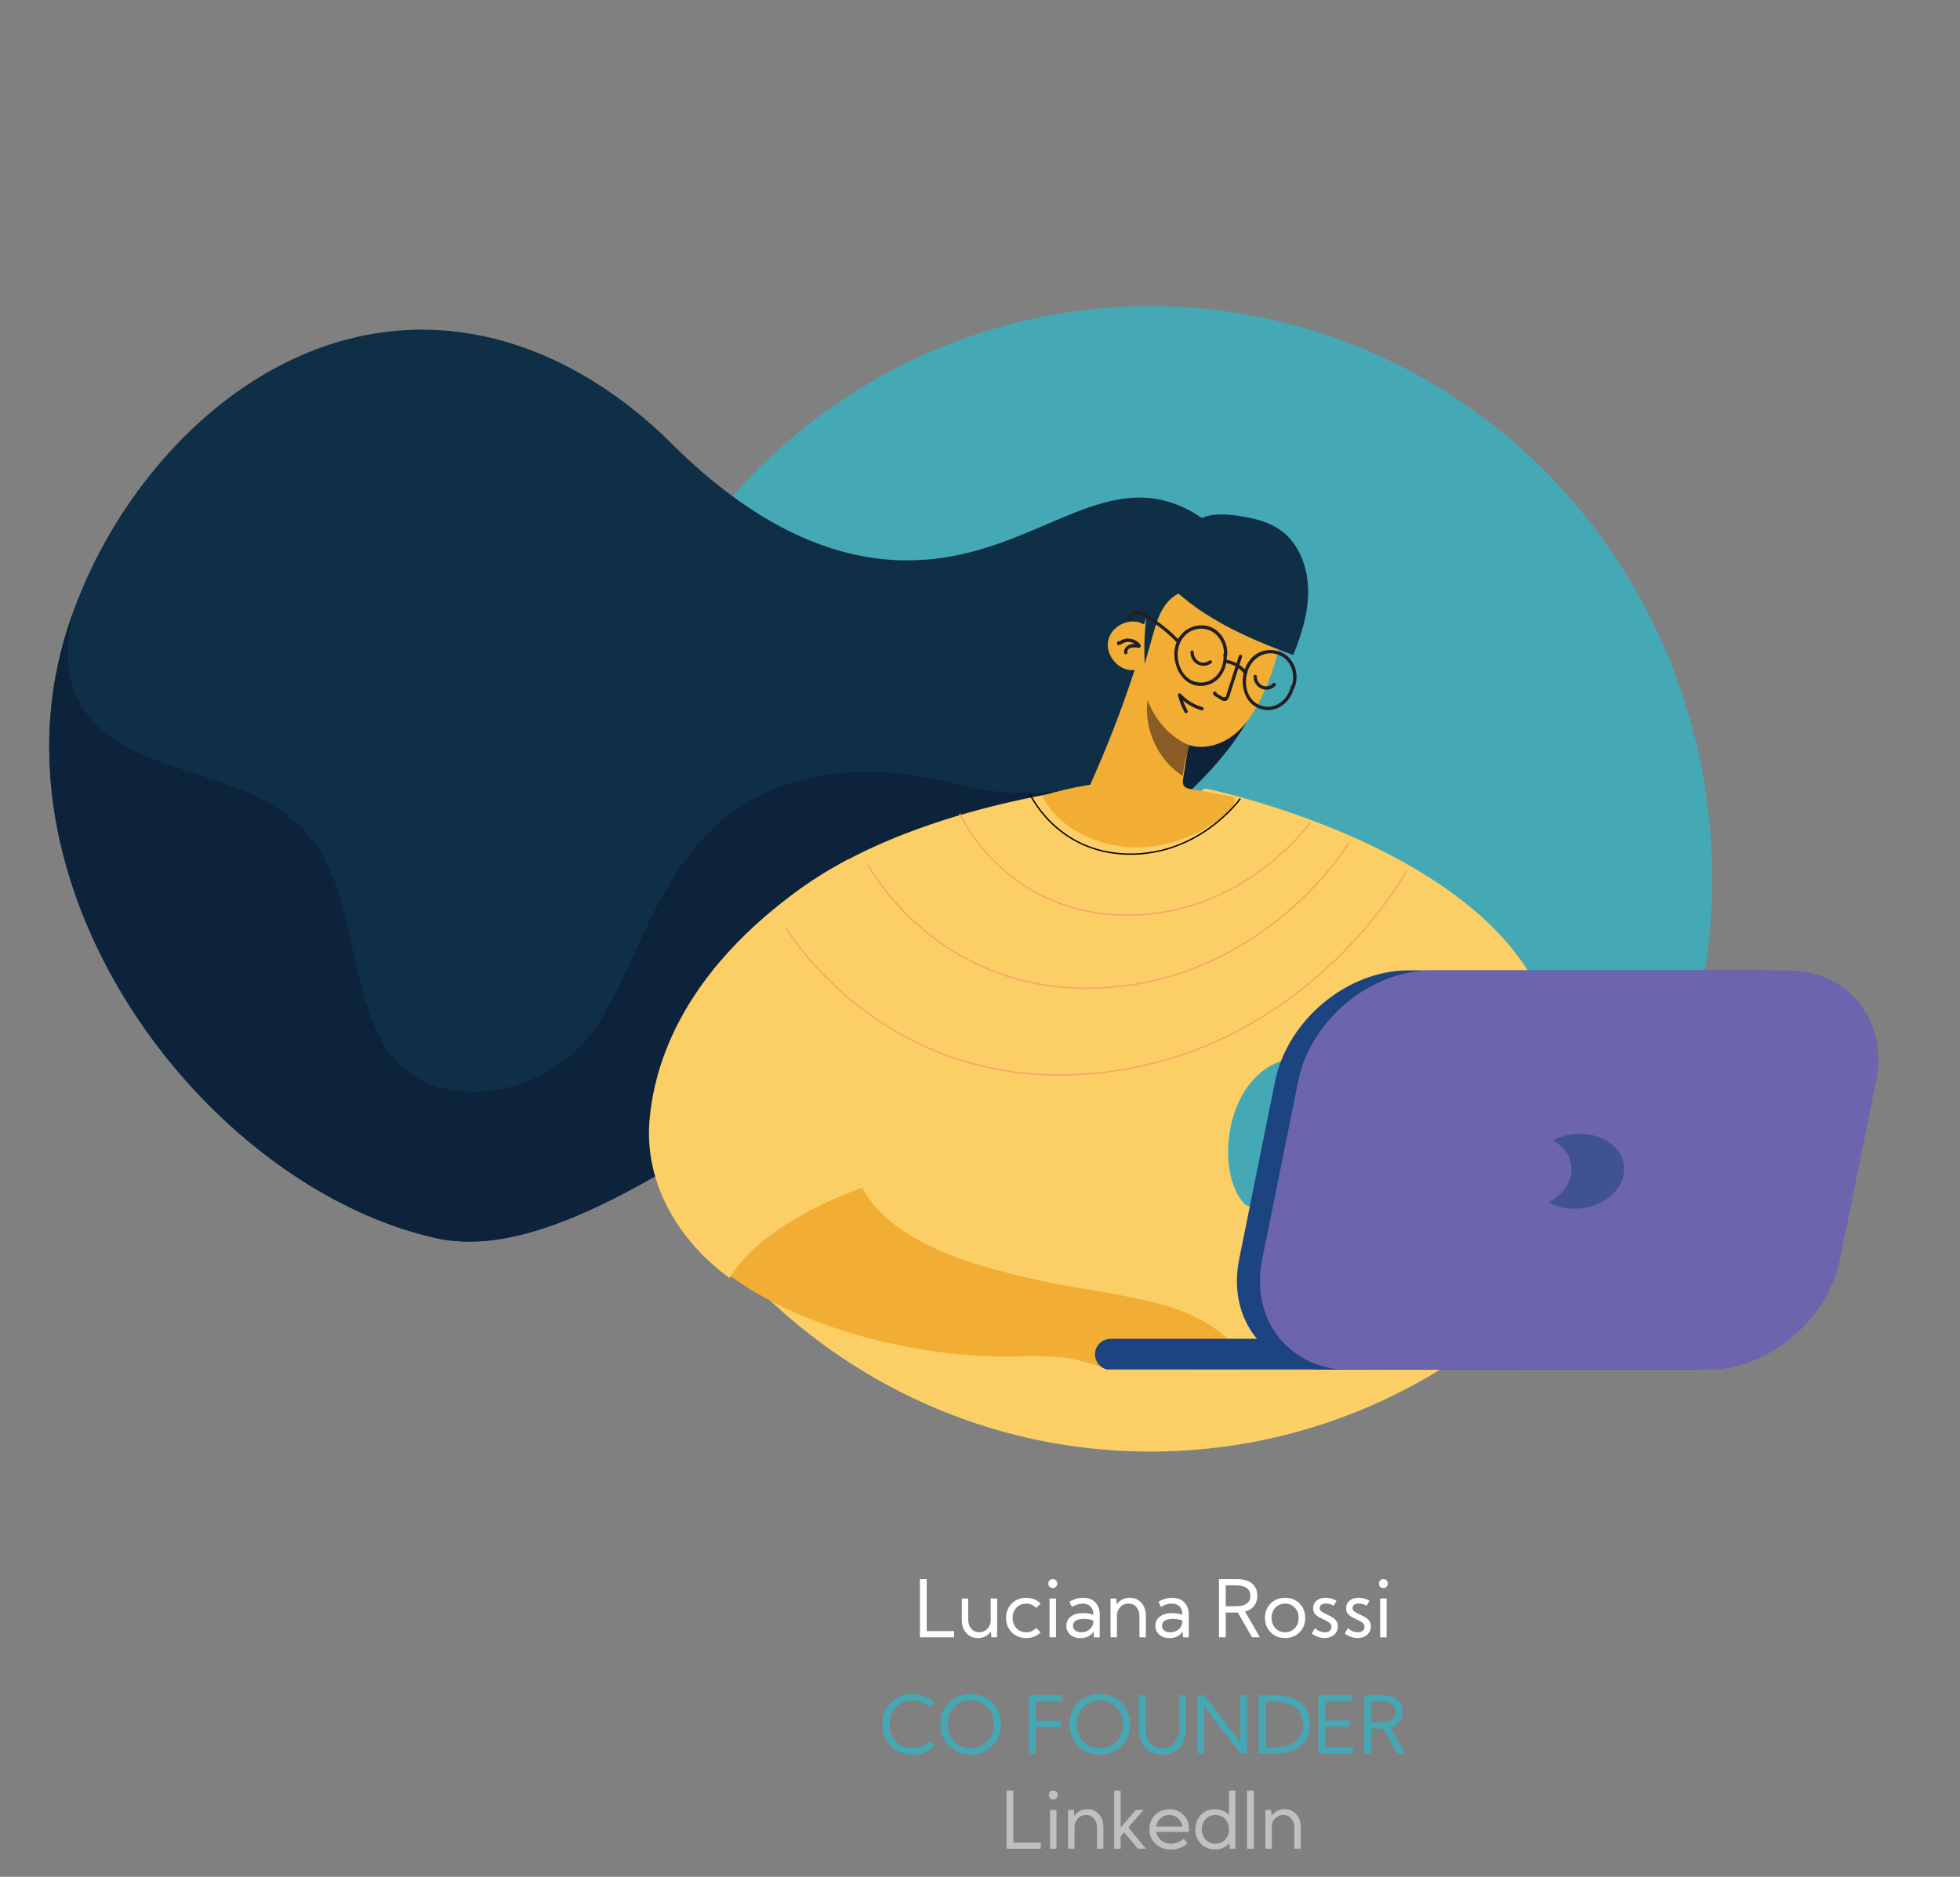 <svg xmlns="http://www.w3.org/2000/svg" xmlns:xlink="http://www.w3.org/1999/xlink" id="Layer_1" x="0px" y="0px" viewBox="0 0 727.46 696.54" style="enable-background:new 0 0 727.46 696.54;" xml:space="preserve">
<rect x="0" y="0" width="727.46" height="696.54" fill="#808080" stroke="none"/>
<style type="text/css">
	.st0{fill:#FFFFFF;}
	.st1{fill:#45A8B5;}
	.st2{opacity:0.5;fill:#FFFFFF;}
	.st3{fill:#FBCF66;}
	.st4{clip-path:url(#SVGID_2_);}
	.st5{fill:#0F2F46;}
	.st6{fill:#0C233B;}
	.st7{fill:#F2AD34;}
	.st8{fill:#231F20;}
	.st9{fill:#875C25;}
	.st10{fill:#4AA4D7;}
	.st11{fill:#1C4480;}
	.st12{fill:#6C65AD;}
	.st13{fill:none;stroke:#F9A368;stroke-width:0.5;stroke-miterlimit:10;}
	.st14{fill:none;stroke:#010101;stroke-width:0.5;stroke-miterlimit:10;}
	.st15{opacity:0.54;fill:#1C4480;}
</style>
<g>
	<path class="st0" d="M354.11,607.66h-12.67v-21.59h2.52v19.29h10.15V607.66z"></path>
	<path class="st0" d="M359.36,593.26v7.83c0,1.39,0.38,2.52,1.13,3.39c0.75,0.87,1.73,1.3,2.94,1.3c0.82,0,1.54-0.2,2.19-0.6   c0.64-0.4,1.15-0.94,1.53-1.63c0.37-0.69,0.56-1.46,0.56-2.33v-7.97h2.38v14.4h-2.15l-0.13-2.19c-0.56,0.78-1.25,1.38-2.08,1.82   s-1.75,0.66-2.77,0.66c-1.16,0-2.19-0.28-3.09-0.84c-0.9-0.56-1.6-1.34-2.12-2.32c-0.51-0.99-0.77-2.12-0.77-3.4v-8.12H359.36z"></path>
	<path class="st0" d="M386.24,605.82c-0.67,0.67-1.46,1.2-2.38,1.57c-0.91,0.37-1.91,0.56-2.99,0.56c-1.44,0-2.72-0.32-3.85-0.97   c-1.13-0.65-2.02-1.54-2.66-2.66c-0.65-1.13-0.97-2.41-0.97-3.85c0-1.44,0.32-2.72,0.97-3.85c0.65-1.13,1.54-2.02,2.66-2.66   c1.13-0.65,2.41-0.97,3.85-0.97c1.08,0,2.08,0.19,2.99,0.56c0.91,0.37,1.7,0.89,2.38,1.55l-1.66,1.66   c-0.45-0.51-0.99-0.9-1.63-1.19s-1.33-0.42-2.09-0.42c-0.97,0-1.83,0.23-2.59,0.69s-1.36,1.09-1.79,1.89   c-0.44,0.8-0.66,1.72-0.66,2.74c0,1.02,0.22,1.93,0.66,2.74c0.44,0.81,1.03,1.44,1.79,1.9s1.62,0.69,2.59,0.69   c0.76,0,1.45-0.14,2.09-0.43c0.63-0.29,1.18-0.68,1.63-1.18L386.24,605.82z"></path>
	<path class="st0" d="M389.09,587.72c0-0.48,0.16-0.88,0.47-1.19c0.31-0.31,0.7-0.47,1.17-0.47c0.48,0,0.88,0.16,1.19,0.47   c0.32,0.31,0.48,0.71,0.48,1.19c0,0.47-0.16,0.86-0.48,1.18c-0.32,0.32-0.72,0.48-1.19,0.48c-0.47,0-0.86-0.16-1.17-0.48   C389.24,588.59,389.09,588.19,389.09,587.72z M389.55,607.66v-14.4h2.39v14.4H389.55z"></path>
	<path class="st0" d="M395.79,603.37c0-1.44,0.56-2.58,1.68-3.43c1.12-0.85,2.63-1.27,4.53-1.27c1.29,0,2.55,0.2,3.79,0.59v-0.17   c0-1.23-0.35-2.19-1.06-2.89c-0.71-0.7-1.67-1.05-2.9-1.05c-1.24,0-2.58,0.41-4.03,1.24l-0.86-1.99c0.97-0.51,1.85-0.87,2.63-1.09   c0.79-0.22,1.63-0.32,2.53-0.32c1.84,0,3.31,0.56,4.41,1.68s1.65,2.62,1.65,4.51v8.49h-2.15l-0.13-2.13   c-0.48,0.76-1.13,1.35-1.96,1.78s-1.78,0.64-2.86,0.64c-1.56,0-2.83-0.42-3.81-1.27C396.27,605.84,395.79,604.73,395.79,603.37z    M402.21,600.82c-1.25,0-2.22,0.22-2.92,0.67c-0.7,0.45-1.05,1.07-1.05,1.88c0,0.73,0.28,1.32,0.84,1.76   c0.56,0.44,1.31,0.66,2.24,0.66c0.84,0,1.6-0.18,2.27-0.53c0.67-0.35,1.2-0.83,1.6-1.44c0.39-0.6,0.59-1.28,0.59-2.03v-0.39   C404.61,601.01,403.42,600.82,402.21,600.82z"></path>
	<path class="st0" d="M412.18,607.66v-14.4h2.15l0.13,2.19c0.57-0.78,1.26-1.38,2.09-1.82s1.75-0.66,2.76-0.66   c1.16,0,2.19,0.28,3.09,0.84c0.9,0.56,1.6,1.34,2.12,2.33c0.51,0.99,0.77,2.12,0.77,3.4v8.12h-2.38v-7.83c0-1.4-0.38-2.53-1.13-3.4   c-0.75-0.86-1.73-1.3-2.94-1.3c-0.82,0-1.55,0.2-2.19,0.6c-0.64,0.4-1.15,0.94-1.53,1.62c-0.37,0.68-0.56,1.46-0.56,2.33v7.98   H412.18z"></path>
	<path class="st0" d="M428.84,603.37c0-1.44,0.56-2.58,1.68-3.43c1.12-0.85,2.63-1.27,4.53-1.27c1.29,0,2.55,0.2,3.79,0.59v-0.17   c0-1.23-0.35-2.19-1.06-2.89c-0.71-0.7-1.67-1.05-2.9-1.05c-1.24,0-2.58,0.41-4.03,1.24l-0.86-1.99c0.97-0.51,1.85-0.87,2.63-1.09   c0.79-0.22,1.63-0.32,2.53-0.32c1.84,0,3.31,0.56,4.41,1.68s1.65,2.62,1.65,4.51v8.49h-2.15l-0.13-2.13   c-0.48,0.76-1.13,1.35-1.96,1.78s-1.78,0.64-2.86,0.64c-1.56,0-2.83-0.42-3.81-1.27C429.33,605.84,428.84,604.73,428.84,603.37z    M435.26,600.82c-1.25,0-2.22,0.22-2.92,0.67c-0.7,0.45-1.05,1.07-1.05,1.88c0,0.73,0.28,1.32,0.84,1.76   c0.56,0.44,1.31,0.66,2.24,0.66c0.84,0,1.6-0.18,2.27-0.53c0.67-0.35,1.2-0.83,1.6-1.44c0.39-0.6,0.59-1.28,0.59-2.03v-0.39   C437.66,601.01,436.47,600.82,435.26,600.82z"></path>
	<path class="st0" d="M452.42,586.07h6.81c2.33,0,4.16,0.54,5.47,1.63c1.31,1.09,1.97,2.6,1.97,4.53c0,1.5-0.4,2.75-1.19,3.76   c-0.8,1.01-1.92,1.71-3.38,2.1l5.53,9.57h-2.92l-5.31-9.21h-4.45v9.21h-2.52V586.07z M458.71,596.14c1.75,0,3.08-0.33,3.99-0.99   s1.38-1.63,1.38-2.91c0-1.27-0.46-2.23-1.37-2.89c-0.91-0.66-2.25-0.99-4-0.99h-3.77v7.77H458.71z"></path>
	<path class="st0" d="M469.49,600.46c0-1.44,0.32-2.72,0.97-3.85c0.65-1.13,1.54-2.02,2.66-2.66c1.13-0.65,2.41-0.97,3.85-0.97   s2.72,0.32,3.85,0.97c1.13,0.65,2.02,1.54,2.66,2.66c0.65,1.13,0.97,2.41,0.97,3.85c0,1.44-0.32,2.72-0.97,3.85   s-1.54,2.01-2.66,2.66c-1.13,0.65-2.41,0.97-3.85,0.97s-2.72-0.32-3.85-0.97c-1.13-0.65-2.02-1.54-2.66-2.66   C469.81,603.19,469.49,601.9,469.49,600.46z M471.93,600.46c0,1.02,0.22,1.93,0.66,2.74c0.44,0.81,1.03,1.44,1.79,1.9   s1.62,0.69,2.59,0.69s1.83-0.23,2.59-0.69c0.76-0.46,1.36-1.09,1.79-1.9c0.44-0.81,0.66-1.72,0.66-2.74c0-1.03-0.22-1.94-0.66-2.74   c-0.44-0.8-1.03-1.43-1.79-1.89c-0.76-0.46-1.62-0.69-2.59-0.69s-1.83,0.23-2.59,0.69s-1.36,1.09-1.79,1.89   C472.15,598.52,471.93,599.44,471.93,600.46z"></path>
	<path class="st0" d="M486.9,606.26l1.12-2c1.15,1.02,2.38,1.53,3.7,1.53c0.78,0,1.38-0.18,1.81-0.55c0.43-0.36,0.65-0.84,0.65-1.42   c0-0.74-0.3-1.31-0.91-1.71c-0.61-0.4-1.3-0.77-2.08-1.12c-0.6-0.28-1.2-0.58-1.79-0.91s-1.07-0.74-1.45-1.24   c-0.38-0.5-0.57-1.15-0.57-1.94c0-1.17,0.43-2.12,1.29-2.84s1.97-1.09,3.33-1.09c0.71,0,1.42,0.1,2.13,0.29   c0.71,0.2,1.34,0.48,1.9,0.84l-1.01,1.84c-0.57-0.3-1.07-0.51-1.51-0.63s-0.9-0.19-1.38-0.19c-0.74,0-1.32,0.15-1.74,0.45   c-0.42,0.3-0.63,0.69-0.63,1.18c0,0.59,0.28,1.06,0.83,1.42s1.19,0.71,1.92,1.04c0.63,0.29,1.26,0.61,1.88,0.97   c0.62,0.36,1.13,0.81,1.55,1.36s0.62,1.25,0.62,2.1c0,0.84-0.22,1.59-0.65,2.23c-0.43,0.64-1.02,1.15-1.76,1.51   c-0.74,0.36-1.59,0.55-2.53,0.55c-0.84,0-1.68-0.15-2.5-0.45C488.29,607.2,487.55,606.79,486.9,606.26z"></path>
	<path class="st0" d="M499.14,606.26l1.12-2c1.15,1.02,2.38,1.53,3.7,1.53c0.78,0,1.38-0.18,1.81-0.55   c0.43-0.36,0.65-0.84,0.65-1.42c0-0.74-0.3-1.31-0.91-1.71c-0.61-0.4-1.3-0.77-2.08-1.12c-0.6-0.28-1.2-0.58-1.79-0.91   s-1.07-0.74-1.45-1.24c-0.38-0.5-0.57-1.15-0.57-1.94c0-1.17,0.43-2.12,1.29-2.84s1.97-1.09,3.33-1.09c0.71,0,1.42,0.1,2.13,0.29   c0.71,0.2,1.34,0.48,1.9,0.84l-1.01,1.84c-0.57-0.3-1.07-0.51-1.51-0.63s-0.9-0.19-1.38-0.19c-0.74,0-1.32,0.15-1.74,0.45   c-0.42,0.3-0.63,0.69-0.63,1.18c0,0.59,0.28,1.06,0.83,1.42s1.19,0.71,1.92,1.04c0.63,0.29,1.26,0.61,1.88,0.97   c0.62,0.36,1.13,0.81,1.55,1.36s0.62,1.25,0.62,2.1c0,0.84-0.22,1.59-0.65,2.23c-0.43,0.64-1.02,1.15-1.76,1.51   c-0.74,0.36-1.59,0.55-2.53,0.55c-0.84,0-1.68-0.15-2.5-0.45C500.53,607.2,499.79,606.79,499.14,606.26z"></path>
	<path class="st0" d="M511.79,587.72c0-0.48,0.16-0.88,0.47-1.19c0.31-0.31,0.7-0.47,1.17-0.47c0.48,0,0.88,0.16,1.19,0.47   c0.32,0.31,0.48,0.71,0.48,1.19c0,0.47-0.16,0.86-0.48,1.18c-0.32,0.32-0.72,0.48-1.19,0.48c-0.47,0-0.86-0.16-1.17-0.48   C511.94,588.59,511.79,588.19,511.79,587.72z M512.25,607.66v-14.4h2.39v14.4H512.25z"></path>
	<path class="st1" d="M345,646.24l1.76,1.76c-1,0.99-2.18,1.77-3.56,2.33c-1.37,0.57-2.87,0.85-4.49,0.85   c-1.62,0-3.12-0.28-4.48-0.83s-2.56-1.34-3.56-2.35c-1.01-1.01-1.79-2.2-2.35-3.56c-0.56-1.37-0.83-2.86-0.83-4.48   s0.28-3.12,0.83-4.48c0.56-1.37,1.34-2.55,2.35-3.56s2.2-1.79,3.56-2.35s2.86-0.83,4.48-0.83c1.62,0,3.12,0.28,4.49,0.84   c1.37,0.56,2.56,1.34,3.56,2.34l-1.76,1.76c-0.78-0.83-1.7-1.47-2.77-1.94c-1.07-0.47-2.24-0.7-3.52-0.7   c-1.66,0-3.14,0.39-4.45,1.16c-1.31,0.77-2.33,1.83-3.07,3.17s-1.12,2.87-1.12,4.59c0,1.71,0.37,3.24,1.12,4.58   c0.74,1.35,1.77,2.41,3.07,3.18c1.3,0.77,2.79,1.16,4.45,1.16c1.28,0,2.45-0.24,3.52-0.71C343.3,647.7,344.23,647.06,345,646.24z"></path>
	<path class="st1" d="M349.06,639.95c0-1.62,0.28-3.12,0.83-4.48c0.56-1.37,1.34-2.55,2.35-3.56s2.2-1.79,3.56-2.35   s2.86-0.83,4.48-0.83c1.62,0,3.12,0.28,4.48,0.83c1.37,0.56,2.56,1.34,3.56,2.35c1.01,1.01,1.79,2.2,2.35,3.56   c0.56,1.37,0.83,2.86,0.83,4.48s-0.28,3.12-0.83,4.48s-1.34,2.56-2.35,3.56c-1.01,1.01-2.2,1.79-3.56,2.35   c-1.37,0.56-2.86,0.83-4.48,0.83c-1.62,0-3.12-0.28-4.48-0.83s-2.56-1.34-3.56-2.35c-1.01-1.01-1.79-2.2-2.35-3.56   C349.34,643.07,349.06,641.58,349.06,639.95z M351.65,639.95c0,1.71,0.37,3.24,1.12,4.58c0.74,1.35,1.77,2.41,3.07,3.18   c1.3,0.77,2.79,1.16,4.45,1.16c1.66,0,3.14-0.39,4.44-1.16c1.3-0.77,2.32-1.83,3.07-3.18c0.75-1.35,1.12-2.88,1.12-4.58   c0-1.72-0.37-3.25-1.12-4.59c-0.75-1.34-1.77-2.4-3.07-3.17c-1.3-0.77-2.78-1.16-4.44-1.16c-1.66,0-3.14,0.39-4.45,1.16   c-1.31,0.77-2.33,1.83-3.07,3.17S351.65,638.24,351.65,639.95z"></path>
	<path class="st1" d="M381.87,629.16h12.38v2.3h-9.86v7.18h9.31v2.3h-9.31v9.8h-2.52V629.16z"></path>
	<path class="st1" d="M396.97,639.95c0-1.62,0.28-3.12,0.83-4.48c0.56-1.37,1.34-2.55,2.35-3.56s2.2-1.79,3.56-2.35   s2.86-0.83,4.48-0.83c1.62,0,3.12,0.28,4.48,0.83c1.37,0.56,2.56,1.34,3.56,2.35c1.01,1.01,1.79,2.2,2.35,3.56   c0.56,1.37,0.83,2.86,0.83,4.48s-0.28,3.12-0.83,4.48s-1.34,2.56-2.35,3.56c-1.01,1.01-2.2,1.79-3.56,2.35   c-1.37,0.56-2.86,0.83-4.48,0.83c-1.62,0-3.12-0.28-4.48-0.83s-2.56-1.34-3.56-2.35c-1.01-1.01-1.79-2.2-2.35-3.56   C397.25,643.07,396.97,641.58,396.97,639.95z M399.57,639.95c0,1.71,0.37,3.24,1.12,4.58c0.74,1.35,1.77,2.41,3.07,3.18   c1.3,0.77,2.79,1.16,4.45,1.16c1.66,0,3.14-0.39,4.44-1.16c1.3-0.77,2.32-1.83,3.07-3.18c0.75-1.35,1.12-2.88,1.12-4.58   c0-1.72-0.37-3.25-1.12-4.59c-0.75-1.34-1.77-2.4-3.07-3.17c-1.3-0.77-2.78-1.16-4.44-1.16c-1.66,0-3.14,0.39-4.45,1.16   c-1.31,0.77-2.33,1.83-3.07,3.17S399.57,638.24,399.57,639.95z"></path>
	<path class="st1" d="M422.59,641.25v-12.09h2.52v12.52c0,1.39,0.26,2.63,0.78,3.71c0.52,1.08,1.25,1.93,2.19,2.55   c0.94,0.62,2.04,0.94,3.3,0.94c1.27,0,2.37-0.31,3.3-0.94c0.94-0.62,1.66-1.47,2.18-2.55s0.78-2.32,0.78-3.71v-12.52h2.52v12.09   c0,2.02-0.35,3.77-1.04,5.25c-0.7,1.49-1.7,2.64-3.01,3.46s-2.89,1.22-4.73,1.22c-1.83,0-3.41-0.41-4.72-1.22s-2.32-1.97-3.02-3.46   C422.94,645.02,422.59,643.26,422.59,641.25z"></path>
	<path class="st1" d="M446.91,629.16l13.4,17.56v-17.56h2.52v21.59h-2.52l-13.4-17.56v17.56h-2.45v-21.59H446.91z"></path>
	<path class="st1" d="M473.02,650.78h-5.87v-21.59h5.87c4.24,0,7.5,0.94,9.77,2.81c2.27,1.88,3.41,4.53,3.41,7.95   c0,3.44-1.14,6.1-3.41,7.99C480.52,649.83,477.26,650.78,473.02,650.78z M473.02,648.48c3.42,0,6.04-0.74,7.86-2.23   s2.74-3.58,2.74-6.29c0-2.7-0.91-4.78-2.74-6.25c-1.82-1.47-4.44-2.21-7.86-2.21h-3.35v16.99H473.02z"></path>
	<path class="st1" d="M489.37,629.16h12.38v2.3h-9.86v7.04h9.29v2.3h-9.29v7.64h10.29v2.3h-12.81V629.16z"></path>
	<path class="st1" d="M506.35,629.16h6.81c2.33,0,4.16,0.54,5.47,1.63c1.31,1.09,1.97,2.6,1.97,4.53c0,1.5-0.4,2.75-1.19,3.76   c-0.8,1.01-1.92,1.71-3.38,2.1l5.53,9.57h-2.92l-5.31-9.21h-4.45v9.21h-2.52V629.16z M512.64,639.23c1.75,0,3.08-0.33,3.99-0.99   s1.38-1.63,1.38-2.91c0-1.27-0.46-2.23-1.37-2.89c-0.91-0.66-2.25-0.99-4-0.99h-3.77v7.77H512.64z"></path>
	<path class="st2" d="M386.27,686.13h-12.67v-21.59h2.52v19.29h10.15V686.13z"></path>
	<path class="st2" d="M389.26,666.19c0-0.48,0.16-0.88,0.47-1.19c0.31-0.31,0.7-0.47,1.17-0.47c0.48,0,0.88,0.16,1.19,0.47   c0.32,0.31,0.48,0.71,0.48,1.19c0,0.47-0.16,0.86-0.48,1.18c-0.32,0.32-0.72,0.48-1.19,0.48c-0.47,0-0.86-0.16-1.17-0.48   C389.42,667.05,389.26,666.66,389.26,666.19z M389.72,686.13v-14.4h2.39v14.4H389.72z"></path>
	<path class="st2" d="M396.42,686.13v-14.4h2.15l0.13,2.19c0.57-0.78,1.26-1.38,2.09-1.82s1.75-0.66,2.76-0.66   c1.16,0,2.19,0.28,3.09,0.84c0.9,0.56,1.6,1.34,2.12,2.33c0.51,0.99,0.77,2.12,0.77,3.4v8.12h-2.38v-7.83c0-1.4-0.38-2.53-1.13-3.4   c-0.75-0.86-1.73-1.3-2.94-1.3c-0.82,0-1.55,0.2-2.19,0.6c-0.64,0.4-1.15,0.94-1.53,1.62c-0.37,0.68-0.56,1.46-0.56,2.33v7.98   H396.42z"></path>
	<path class="st2" d="M413.55,664.53h2.38v13.75c0.08-0.1,0.15-0.19,0.22-0.29c0.07-0.1,0.15-0.19,0.24-0.29l5.18-5.97h2.86   l-5.64,6.49l6.54,7.9h-2.98l-5.14-6.09l-1.28,1.48v4.61h-2.38V664.53z"></path>
	<path class="st2" d="M441.32,678.92v0.96h-12.21c0.24,1.28,0.86,2.33,1.85,3.15c0.99,0.82,2.19,1.23,3.59,1.23   c0.78,0,1.6-0.15,2.46-0.45c0.86-0.3,1.65-0.79,2.36-1.46l1.4,1.79c-1.05,0.87-2.09,1.47-3.13,1.8c-1.04,0.33-2.05,0.49-3.02,0.49   c-1.55,0-2.94-0.32-4.15-0.97c-1.21-0.65-2.16-1.54-2.84-2.68c-0.69-1.14-1.03-2.44-1.03-3.9c0-1.42,0.32-2.69,0.96-3.81   c0.64-1.12,1.53-2,2.65-2.64c1.12-0.64,2.39-0.96,3.81-0.96s2.68,0.32,3.77,0.96c1.09,0.64,1.95,1.53,2.58,2.65   C441.01,676.18,441.32,677.47,441.32,678.92z M429.09,677.87h9.76c-0.21-1.26-0.75-2.28-1.63-3.07c-0.87-0.79-1.94-1.19-3.2-1.19   c-1.28,0-2.37,0.4-3.27,1.2C429.86,675.61,429.3,676.63,429.09,677.87z"></path>
	<path class="st2" d="M450.89,671.44c1.06,0,2.03,0.19,2.94,0.58c0.9,0.38,1.67,0.92,2.32,1.6v-9.08h2.38v21.59h-2.14l-0.13-2   c-0.64,0.71-1.42,1.27-2.35,1.68c-0.92,0.41-1.92,0.61-3.01,0.61c-1.39,0-2.64-0.32-3.74-0.97c-1.1-0.65-1.96-1.54-2.59-2.66   c-0.63-1.13-0.94-2.41-0.94-3.85c0-1.44,0.31-2.72,0.94-3.85c0.63-1.13,1.49-2.02,2.59-2.66   C448.25,671.77,449.5,671.44,450.89,671.44z M446.07,678.93c0,1.02,0.22,1.93,0.66,2.74c0.44,0.81,1.03,1.44,1.79,1.9   s1.62,0.69,2.59,0.69s1.83-0.23,2.59-0.69c0.76-0.46,1.36-1.09,1.79-1.9c0.44-0.81,0.66-1.72,0.66-2.74c0-1.03-0.22-1.94-0.66-2.74   c-0.44-0.8-1.03-1.43-1.79-1.89c-0.76-0.46-1.62-0.69-2.59-0.69s-1.83,0.23-2.59,0.69s-1.36,1.09-1.79,1.89   C446.29,676.99,446.07,677.9,446.07,678.93z"></path>
	<path class="st2" d="M465.35,664.53v21.59h-2.52v-21.59H465.35z"></path>
	<path class="st2" d="M469.66,686.13v-14.4h2.15l0.13,2.19c0.57-0.78,1.26-1.38,2.09-1.82s1.75-0.66,2.76-0.66   c1.16,0,2.19,0.28,3.09,0.84c0.9,0.56,1.6,1.34,2.12,2.33c0.51,0.99,0.77,2.12,0.77,3.4v8.12h-2.38v-7.83c0-1.4-0.38-2.53-1.13-3.4   c-0.75-0.86-1.73-1.3-2.94-1.3c-0.82,0-1.55,0.2-2.19,0.6c-0.64,0.4-1.15,0.94-1.53,1.62c-0.37,0.68-0.56,1.46-0.56,2.33v7.98   H469.66z"></path>
</g>
<g>
	<ellipse class="st1" cx="426.97" cy="326.16" rx="208.54" ry="212.56"></ellipse>
	<path class="st3" d="M264.72,439.84l-10.43,5.53c37.51,56.33,100.85,93.35,172.68,93.35c47.78,0,91.79-16.39,126.96-43.93   l-166.74-7.32L264.72,439.84z"></path>
	<g>
		<defs>
			
				<rect id="SVGID_1_" x="6.56" y="101.55" transform="matrix(-1 -4.487134e-11 4.487134e-11 -1 728.247 609.809)" width="715.13" height="406.7"></rect>
		</defs>
		<clipPath id="SVGID_2_">
			<use xlink:href="#SVGID_1_" style="overflow:visible;"></use>
		</clipPath>
		<g class="st4">
			<g>
				<g>
					<path class="st3" d="M363.93,494.84c44.22,6.24,66.76,9.27,86.75,7.94c51.03-3.4,35.15,4.54,58.4-6.24       c15.43-7.15,19.23,5.81,13.63-6.86c-10.88-24.55-39.84-31.59-60.63-42.69l-0.01-0.01c-6.94-3.71-12.97-7.86-17.11-13.28       c-2.74-3.58-4.66-7.71-5.46-12.63c-5.16-31.56,41.75-56.72,37.61-62.8c-2.33-3.43-21.09-0.94-46.81,8.22       c-54.59,19.46-76.56,8.71-128.72,80.15C277.13,480.12,311.9,487.5,363.93,494.84z"></path>
					<path class="st3" d="M428.76,413.15c0,0,5.62,13.02,16.48,23.32c4.66,4.42,10.28,8.33,16.82,10.51       c-11.98-12.1-7.31-51.96,19.26-54.37c26.59-2.42,38.67,54.38,62.84,54.38h0.03c24.14-0.03,33.19-41.1,33.19-41.1       c10.54-84.67-129.91-113.25-129.91-113.25c-10.61,3.26-15.2,41.39-17.19,73.85C428.77,391.34,428.76,412.91,428.76,413.15z"></path>
					<g>
						<path class="st5" d="M161.32,459.4c45.96,10.51,111.52-38.04,242.65-135.14c31.28-23.16,63.09-48.5,66.65-78.97        c0.36-3.15,0.42-6.33,0.16-9.59c-1.48-18.12-13.33-39.01-31.69-47.44c-32.37-14.86-58.3,21.27-105.42,19.66        c-20.3-0.71-49.14-8.55-83.58-42.47c-11.52-11.65-44.82-42.14-91.27-43.08c-62.6-1.28-113.02,51.81-132.03,105.72l-0.01,0.02        c-2.2,6.23-3.98,12.48-5.31,18.66C1.29,340.59,80.1,440.81,161.32,459.4z"></path>
						<path class="st6" d="M161.32,459.4c45.96,10.51,111.52-38.04,242.65-135.14c31.28-23.16,63.09-48.5,66.65-78.97        c-21.02,25.59-60.73,59.75-114.95,45.81c-33.76-8.67-70.32-6.7-95.23,20.56c-18.39,20.14-23.91,44.58-37.8,67.2        c-10.3,16.74-29.28,26.86-48.71,26.25c-45.16-1.42-37.58-54.05-52.25-83.91c-12.89-26.24-37.66-29.43-62.12-38.4        c-26.83-9.83-38.84-24.74-32.78-54.68c-2.2,6.23-3.98,12.48-5.31,18.66C1.29,340.59,80.1,440.81,161.32,459.4z"></path>
					</g>
					<g>
						<g>
							<g>
								<path class="st3" d="M446.57,296.15c-4.63,1.35-12-6.92-20.34-7.22c-9.8-0.35-17.14,7.17-21.92,5.15          c-6.32,48.01-20.17,73.36-30.92,96.29c-11.74,25.02-32.81,43.65-32.79,57.38c0.09,43.12-6.51,28.17,21.06,47.09          c12.51,8.58,22.68-5.16,57.83,3.97c50.91,13.22,17.97,77.03,31.67,42.24c8.64-21.92,12.92-55.99-1.63-66.42          c-9.72-6.97-19.92,2.29-27.2-3.93c-14.48-12.36,24.06-59.2,28.96-123.88C453.19,321.83,450.12,310.51,446.57,296.15z"></path>
							</g>
						</g>
					</g>
					<path class="st3" d="M351.04,468.09c30.16-51.76,59.92-66.27,63.87-110.8c2.37-26.77-5.89-49.59-13.22-64.64       c-23.7,3.5-96.69,16.51-128.52,60.42c-10.25,14.14-10.39,23.43-9.74,28.34c2.43,18.51,9.7,66.78,40.41,73.74L351.04,468.09z"></path>
					<path class="st7" d="M242.76,416.65c6.33-62.76,72.25-97.79,72.25-97.79l1.95,97.7c-1.82,9.57-0.46,17.56,3.05,24.24       c3.54,6.75,9.1,11.91,15.35,16.09c11.65,7.79,25.25,12.12,38.73,15.54c5.46,1.38,10.95,2.56,16.44,3.82       c5.86,1.35,34.11,5.01,47.31,10.02c20.14,7.65,29.81,21.75,19.82,27.14c-2.65,1.43-5.28,0.81-7.84-0.44       c-5.7-2.77-10.14-7.21-16.33-9.06c-4.51-1.35-8.12-0.71-12.24,1.35c-3.51,1.75-7.02,3.57-11.04,2.42       c-5.71-1.64-11.2-3.56-17.17-4.04c-6.27-0.51-12.57-0.3-18.85-0.21c-29.41,0.39-74.04-8.58-103.04-29.82       C252.47,459.96,240.28,441.23,242.76,416.65z"></path>
					<path class="st3" d="M270.77,474.33c10.81-17.96,38.03-29.62,49.23-33.54c-3.5-6.68,4.23-18.67,6.05-28.24L315,318.85       c0,0-67.51,33.05-73.84,95.81C238.68,439.24,252.1,460.69,270.77,474.33z"></path>
					<g>
						<path class="st5" d="M432.55,209.09c-10.06-7.41-27.12-5.62-36.96,2.32c-7.45,6.01-12.59,14.98-14.11,24.59        c-1.52,9.61,0.61,19.77,5.83,27.86c2.22,3.44,4.99,6.53,8.27,8.91c3.91,2.84,8.44,4.61,12.91,6.36        c4.06,1.59,8.38,3.2,12.66,2.39c1.98-0.37,3.85-1.25,5.61-2.26c11.87-6.79,19.71-19.47,23.83-32.79        c1.31-4.24,2.3-8.64,2.18-13.08c-0.17-5.98-2.51-11.99-6.86-15.94c-1.95-1.77-4.25-3.1-6.52-4.41        C436.32,211.27,435.63,210.86,432.55,209.09"></path>
						<path class="st7" d="M404.6,291.3c6.26-13.89,11.78-28.14,16.53-42.65c-5.59,0.77-10.98-5.23-9.81-10.92        c1.17-5.69,8.47-8.95,13.29-5.94c1.99-6.2,4.54-12.21,7.59-17.94c0.58-1.08,1.2-2.19,2.19-2.88c1.21-0.85,2.77-0.95,4.23-0.93        c12.73,0.15,24.49,6.55,35.58,12.95c0.85,0.49,1.74,1.02,2.19,1.9c0.46,0.89,0.4,1.96,0.31,2.96        c-0.92,10.14-3.54,20.13-7.71,29.37c-2.58,5.72-5.85,11.29-10.66,15.21c-4.8,3.92-11.37,5.95-17.19,4.02        c-0.66,4.09-1.32,8.19-1.99,12.28c-0.16,1.02-0.3,2.17,0.31,2.98c0.55,0.74,1.52,0.95,2.41,1.11        c5.4,0.99,10.79,1.98,16.19,2.98c0.76,2.75-1.48,5.38-3.71,7.09c-9.98,7.69-22.53,12.18-34.95,11.55        c-12.54-0.64-27.13-7.45-32.58-19.1c5.59-1.71,11.29-3.04,17.05-3.98"></path>
						<g>
							<path class="st8" d="M423.17,239.14c-0.96-1.18-2.29-1.92-3.8-2.1c-0.71-0.08-1.45-0.04-2.13,0.15         c-0.3,0.08-0.61,0.19-0.89,0.32c-0.19,0.09-0.92,0.7-1.12,0.7c0.19,0.16,0.38,0.32,0.57,0.48c-0.01,0.08-0.03,0.16-0.04,0.24         c-0.24,0.08-0.47,0.16-0.71,0.24c0.03,0.01,0.05,0.03,0.08,0.04c0.71,0.34,1.1-0.83,0.39-1.17         c-0.03-0.01-0.05-0.03-0.08-0.04c-0.26-0.12-0.56,0.05-0.71,0.24c-0.18,0.22-0.21,0.43-0.14,0.7         c0.07,0.26,0.29,0.48,0.57,0.48c0.36,0.01,0.49-0.08,0.8-0.24c0.79-0.43,1.3-0.82,2.24-0.93c1.59-0.17,3.06,0.46,4.06,1.69         C422.75,240.57,423.67,239.75,423.17,239.14L423.17,239.14z"></path>
						</g>
						<g>
							<path class="st8" d="M422.95,239.25c-1.33-0.26-2.77-0.5-4.03,0.15c-1.06,0.54-1.8,1.6-1.74,2.8         c0.04,0.78,1.27,0.86,1.23,0.07c-0.11-2.28,2.63-2.15,4.15-1.85C423.33,240.56,423.73,239.4,422.95,239.25L422.95,239.25z"></path>
						</g>
						<path class="st5" d="M429.25,211.43c0.4,0.95,1.07,1.74,1.74,2.5c12.83,14.52,31.04,22.58,49.01,29.17        c3.1-7.72,5.66-15.86,5.52-24.2c-0.13-8.34-3.33-16.96-9.87-21.85c-4.56-3.41-10.27-4.74-15.86-5.58        c-4.85-0.73-10.05-1.11-14.45,1.15c-2.86,1.47-5.11,3.93-7.3,6.34c-3.45,3.8-6.97,7.73-8.8,12.57"></path>
						<path class="st5" d="M429.48,211.55c-3.69,11.19-5.27,23.11-4.61,34.89c1-3.57,2.01-7.13,3.01-10.7        c0.89-3.15,1.78-6.32,3.35-9.18c1.56-2.85,3.88-5.39,6.86-6.55c-1.05-4.08-4.43-7.41-8.43-8.32"></path>
						<g>
							<path class="st8" d="M459.83,243.37c-1.03,3.22-2.07,6.45-3.1,9.67c-0.49,1.52-0.97,3.03-1.46,4.55         c-0.07,0.23-0.13,0.71-0.3,0.9c-0.63,0.71-1.48-0.01-1.98-0.33c-0.36-0.23-1.51-0.73-1.64-1.09         c-0.05,0.25-0.09,0.49-0.14,0.74c0.04-0.03,0.08-0.06,0.12-0.09c-0.29-0.02-0.58-0.03-0.87-0.05         c0.03,0.03,0.05,0.06,0.08,0.09c0.55,0.57,1.47-0.25,0.92-0.82c-0.03-0.03-0.05-0.06-0.08-0.09         c-0.25-0.26-0.59-0.25-0.87-0.05c-0.04,0.03-0.08,0.06-0.12,0.09c-0.24,0.17-0.23,0.5-0.14,0.74         c0.23,0.63,1.07,0.92,1.58,1.25c0.67,0.43,1.4,1.03,2.19,1.23c1.53,0.38,2.02-0.94,2.41-2.13c1.54-4.73,3.04-9.48,4.56-14.22         C461.24,243.01,460.07,242.62,459.83,243.37L459.83,243.37z"></path>
						</g>
						<g>
							<path class="st8" d="M446.35,262.45c-3.13-0.89-5.85-2.55-8.07-4.93c-0.4-0.43-1.22-0.08-1.06,0.54         c0.55,2.2,1.37,4.29,2.45,6.29c0.38,0.69,1.48,0.14,1.1-0.56c-1.04-1.9-1.82-3.88-2.35-5.99c-0.35,0.18-0.71,0.36-1.06,0.54         c2.36,2.52,5.27,4.33,8.59,5.27C446.71,263.83,447.11,262.66,446.35,262.45L446.35,262.45z"></path>
						</g>
						<g>
							<path class="st8" d="M455.46,243.39c0.47-4.41-1.95-9-6.16-10.68c-3.91-1.56-8.63-0.14-11.2,3.14         c-5.66,7.23,0.03,21.29,10.2,18.33c4.89-1.42,7.47-6.61,6.96-11.45c-0.08-0.79-1.29-0.52-1.2,0.26         c0.53,5.06-2.97,10.37-8.4,10.33c-5.52-0.04-8.59-5.44-8.58-10.46c0.01-4.99,3.46-9.48,8.7-9.54         c5.3-0.06,8.98,4.96,8.45,10.01C454.15,244.1,455.38,244.17,455.46,243.39L455.46,243.39z"></path>
						</g>
						<g>
							<path class="st8" d="M480.32,255.57c1.79-4.01,0.88-9.13-2.5-12.04c-3.26-2.81-8.33-3.08-11.85-0.59         c-7.31,5.18-6.24,19.48,3.75,20.55c5.17,0.56,9.57-3.6,10.58-8.45c0.16-0.77-1-1.17-1.17-0.39c-1.04,4.97-5.81,8.96-11,7.26         c-5.17-1.7-6.58-7.65-5.18-12.44c1.42-4.86,6.06-8.21,11.15-6.61c5.12,1.61,7.14,7.62,5.05,12.32         C478.83,255.9,480,256.29,480.32,255.57L480.32,255.57z"></path>
						</g>
						<g>
							<path class="st8" d="M437.81,237.74c-3.25-3.4-6.9-6.4-10.91-8.86c-1.54-0.94-3.46-2.31-5.38-2.06         c-1.5,0.2-2.7,1.39-2.66,2.93c0.02,0.79,1.25,0.86,1.23,0.07c-0.07-3.01,3.68-1.35,5.01-0.59c1.44,0.83,2.84,1.73,4.19,2.69         c2.75,1.96,5.28,4.19,7.61,6.63C437.44,239.13,438.36,238.31,437.81,237.74L437.81,237.74z"></path>
						</g>
						<g>
							<path class="st8" d="M455.4,246.16c2.58,0.45,4.77,1.85,6.38,3.9c0.31-0.27,0.61-0.55,0.92-0.82         c-0.15-0.14-0.31-0.28-0.46-0.43c-0.58-0.53-1.5,0.28-0.92,0.82c0.15,0.14,0.31,0.28,0.46,0.43         c0.58,0.53,1.41-0.19,0.92-0.82c-1.82-2.32-4.32-3.8-7.23-4.31C454.69,244.79,454.63,246.02,455.4,246.16L455.4,246.16z"></path>
						</g>
						<path class="st9" d="M441.32,276.52c-7.16-2.88-12.61-9.38-15.42-16.75c-1.38,10.93,3.95,22.44,13.06,28.18        c0.47-3.75,1.28-7.45,2.4-11.05"></path>
						<g>
							<path class="st8" d="M441.84,242c-0.03,4.17,4.38,6.62,7.8,4.09c0.64-0.47-0.19-1.39-0.82-0.92c-2.56,1.9-5.77-0.05-5.75-3.1         C443.08,241.29,441.85,241.21,441.84,242L441.84,242z"></path>
						</g>
						<g>
							<path class="st8" d="M465.25,251c0.03,4.31,4.97,6.7,8.13,3.51c0.34-0.34,0.2-1.1-0.38-1.07c-0.1,0-0.2,0.01-0.31,0.01         c-0.78,0.04-0.86,1.27-0.07,1.23c0.1,0,0.2-0.01,0.31-0.01c-0.12-0.36-0.25-0.72-0.37-1.07c-2.35,2.37-6.06,0.78-6.08-2.53         C466.47,250.28,465.24,250.21,465.25,251L465.25,251z"></path>
						</g>
					</g>
				</g>
				<path class="st10" d="M517.57,458.44c9.06-19.33-8.34-42.68,6.72-53.18c15.06-10.5,43.34,6.52,41.87,22.34      c-0.95,10.24-34.09,61.96-41.87,62.59c-7.78,0.63-11.56,14.47-19.41,24.74c-7.85,10.27-17.82-5.74-18.13-24.61      C486.45,471.45,508.5,477.78,517.57,458.44z"></path>
			</g>
			<g>
				<g>
					<path class="st11" d="M412.19,508.43h149.3c3.18,0,5.78-2.6,5.78-5.78c0-3.18-2.6-5.78-5.78-5.78h-149.3       c-3.18,0-5.78,2.6-5.78,5.78S409.01,508.43,412.19,508.43z"></path>
					<g>
						<path class="st11" d="M492.68,508.46h132.33c22.59,0,44.8-18.48,49.36-41.07l13.36-66.17c4.56-22.59-10.19-41.07-32.78-41.07        H522.63c-22.59,0-44.8,18.48-49.36,41.07l-13.36,66.17C455.35,489.98,470.1,508.46,492.68,508.46z"></path>
						<path class="st12" d="M501.24,508.46h132.33c22.59,0,44.8-18.48,49.36-41.07l13.36-66.17c4.56-22.59-10.19-41.07-32.78-41.07        H531.19c-22.59,0-44.8,18.48-49.36,41.07l-13.36,66.17C463.9,489.98,478.65,508.46,501.24,508.46z"></path>
					</g>
				</g>
			</g>
		</g>
	</g>
	<path class="st13" d="M356.19,301.96c0,0,16.25,36.78,60.73,37.64c44.48,0.86,69.29-34.22,69.29-34.22"></path>
	<path class="st14" d="M382.07,294.33c0,0,9.78,22.14,36.56,22.66c26.77,0.51,41.71-20.6,41.71-20.6"></path>
	<path class="st13" d="M322.16,321c0,0,25.86,48.79,86.87,45.61c61.01-3.18,91.56-53.64,91.56-53.64"></path>
	<path class="st13" d="M291.96,344.73c0,0,36.44,61.44,115.08,53.54c78.64-7.9,114.98-75,114.98-75"></path>
	<path class="st15" d="M599.48,442.24c-5.7,6.46-16.65,8.32-24.47,4.16c-0.09-0.05-0.19-0.1-0.28-0.15   c1.96-1.02,3.72-2.35,5.15-3.97c5.63-6.38,4.02-14.85-3.55-19.07c5.86-3.04,13.47-3.3,19.32-0.19   C603.46,427.18,605.17,435.78,599.48,442.24z"></path>
</g>
</svg>
